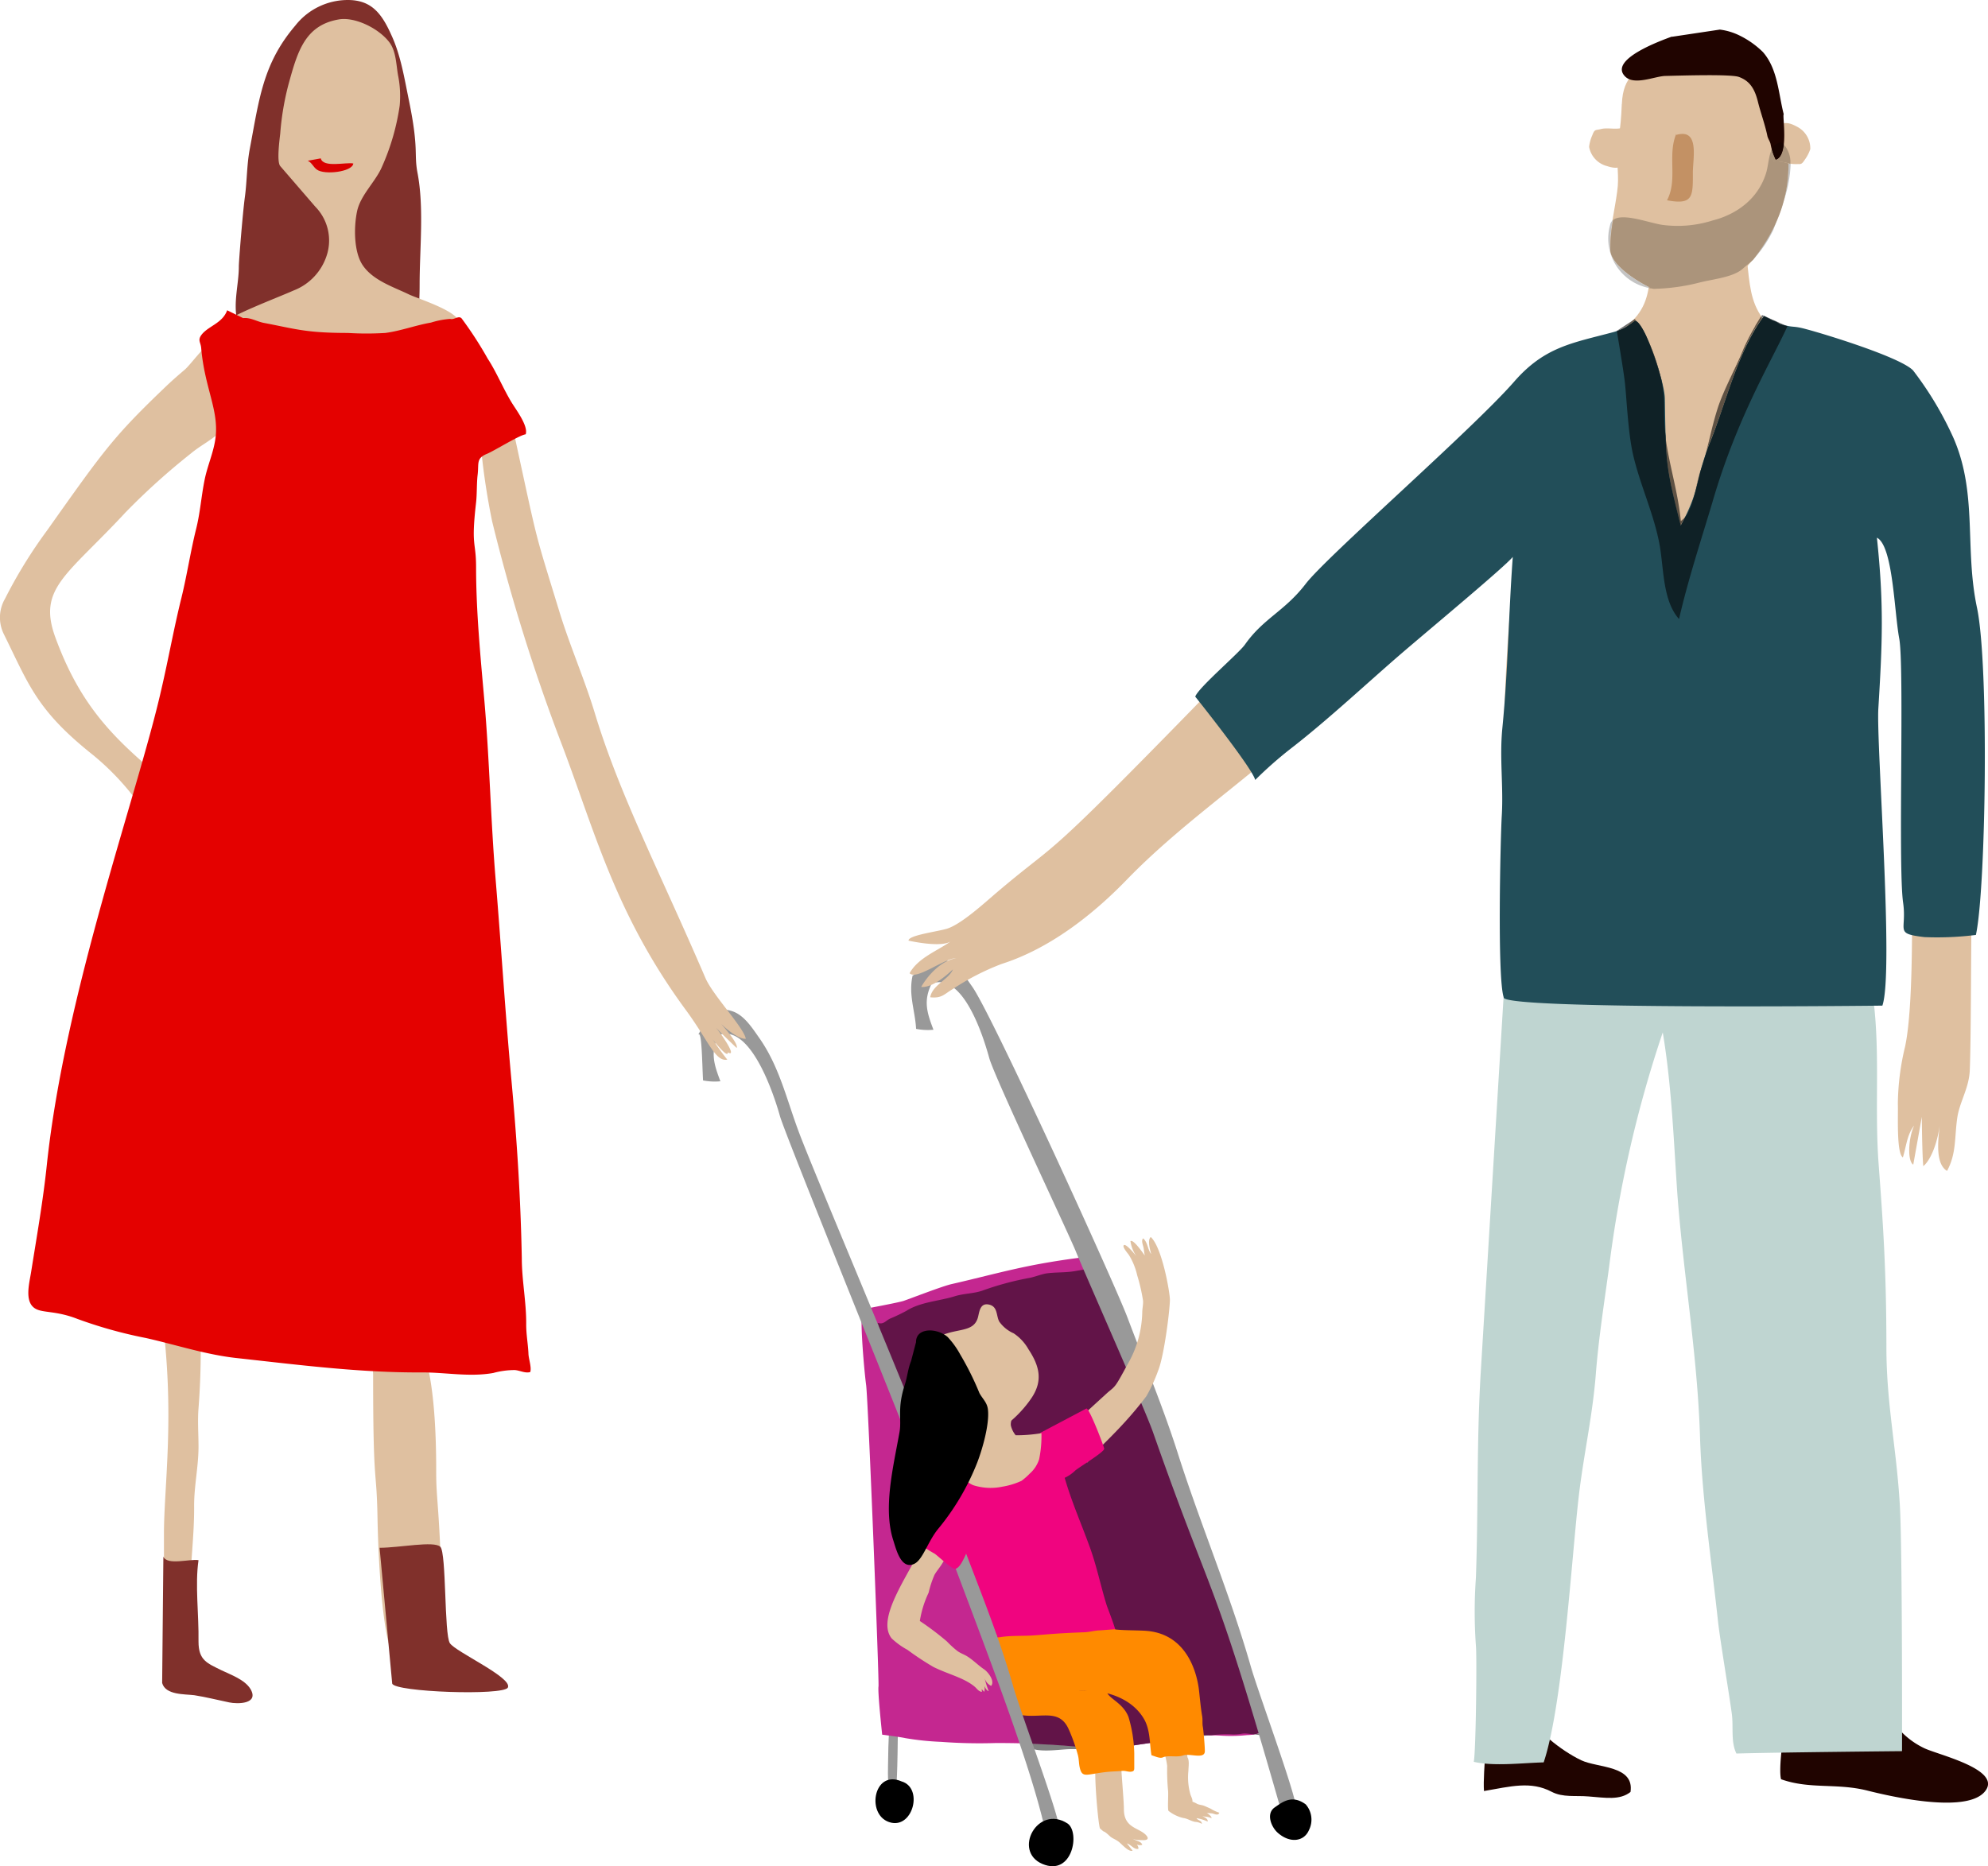 <svg xmlns="http://www.w3.org/2000/svg" viewBox="0 0 276.1 259.23"><title>co-parenting</title><g id="Ebene_2" data-name="Ebene 2"><g id="Ebene_1-2" data-name="Ebene 1"><path d="M123.51,240.06c-.13,1.81-.16,3.46-.18,5.26,0,.81-.16,4.3.83,2.75,0,.09.23.17.28.26.22-.9.26-8.4.26-8.4" fill="#999"/><path d="M175.12,240.64a5.27,5.27,0,0,1-1.9.38,22.34,22.34,0,0,1-3.84.06c-4.24-.18-4.15.16-8,.78-1.47.23-3,.41-4.43.67s-2.84,0-4.27.16c-2.57.26-4.76-.57-14.34-.57a71.54,71.54,0,0,1-7.61-.16,39.31,39.31,0,0,1-5-.52c-.62-.15-3.21-.48-3.21-.48s-.64-5.92-.51-6.7c.11-.62-1.43-39.76-1.72-41.88s-1.06-11-.33-10.54c0,0,4.85-.9,5.55-1.14,1.31-.46,5.27-2,6.61-2.32,3.57-.81,6.9-1.72,10.48-2.46,4.24-.88,8.27-1.32,8.27-1.32,2.15,0,10.61,24.47,11.51,26.39a28.7,28.7,0,0,1,1.6,5.35c1.11,4.62,3.83,8,6.37,15.69.66,2,1.19,4.06,1.84,6.08.35,1.06.79,2.06,1.07,3.15A54.75,54.75,0,0,0,175,236.5a7,7,0,0,1,.42.92l-.27,3.22" fill="#c42790"/><path d="M123.8,253.19c-3.6-.77-2.58-7.48,1.41-5.74,3,.87,1.65,6.39-1.41,5.74"/><path d="M167.47,241a33.39,33.39,0,0,0-6.06.84c-1.47.23-3,.41-4.43.67s-2.84,0-4.27.16c-2.22.22-2.41-.24-10.29-.5.72,1.57,4.75.8,6.21.8,6.49,0,4.87.08,9.4-.61,3.39-.51,6.81-1,10.22-1.34l-.78,0m7.75-1.62-.1,1.24a2.75,2.75,0,0,1-1,.29c.32,0,1.25.2,1.46-.05s-.19-1.11-.33-1.48m-6.82-22.72c.37.88.3.73.28.66a3.34,3.34,0,0,0-.28-.66M163.19,203c.84,2.77.73,3.82,2.19,7.21-.39-1.34-.82-2.65-1.22-4-.32-1.07-.64-2.15-1-3.22m-4.55-12.08c1.88,4.95,3.44,9.3,3.8,10.06a15.36,15.36,0,0,1,.68,1.79,57.66,57.66,0,0,0-2.59-7.05c-.62-1.35-1.09-2.79-1.62-4.17q-.12-.31-.27-.63m-6.47-15c.26.42.54.93.84,1.52a4.44,4.44,0,0,0-.36-1c-.22-.4-.35-.53-.48-.55" fill="gray"/><path d="M152.15,175.92c-.19,0-.38.23-.88.31l-2,.34c-1.34.23-2.57.13-3.89.31-.71.1-1.57.46-2.34.62a40.8,40.8,0,0,0-6.69,1.81c-1.25.4-2.52.36-3.78.76-2.13.66-4.73.78-6.66,2a24.24,24.24,0,0,1-2.3,1.1c-.6.28-.87.82-1.63.61h-.33l.28.06c.74,4-1.32-1.29,3.43,12.69a152.16,152.16,0,0,0,7.14,17c4.71,9.74,3.85,10.25,5.34,13.77a103.09,103.09,0,0,1,4.22,11.9c.22.83,0,2.18.35,3,7.74.26,8,.73,10.29.5,1.43-.14,2.85.1,4.27-.16s3-.44,4.43-.67c2.72-.44,3.8-.91,6.84-.82a15.24,15.24,0,0,1,3-.12c1.6,0,.95-.3,2.82,0a2.75,2.75,0,0,0,1-.29l.1-1.24c-.33-.94-1.09-2.58-1.69-4.29-.71-2-1.06-4.28-1.65-6.37-1.06-3.78-2.13-7.56-3.18-11.34l-.3-.72a18.16,18.16,0,0,1-1.59-2.62c-.42-1.38-.65-1.16-1.43-3.84a24,24,0,0,1-1.34-3.88c-.32-1.33-.53-2.29-.92-3.56a15.36,15.36,0,0,0-.68-1.79c-.36-.76-1.92-5.11-3.8-10.06-.49-1.05-1.12-2-1.57-3.09-1-2.49-1.26-4.64-2.69-6.89a11.12,11.12,0,0,1-1.37-3.51c-.3-.59-.58-1.1-.84-1.52h0" fill="#621448"/><path d="M146,199.59c1.09,1.52,1.42,4.3,2,6.14.93,3.11,2.2,6,3.29,9,1,2.69,1.55,5.47,2.39,8.19.21.66,2,5,1.52,5.52s-4.19,0-4.86,0c-3,.18-6,.91-9,1.26-1.07.13-2.16,0-3.23.15-.8.14,1.55.35.71.27-1.37-.12-1.21-2.07-1.64-3.3-1-2.93-2.79-7-3.62-9.87-.7-2.43-2.14-4.2-2.16-6.87,0-1.18-1.51-.86-1.17-2,.17-.58.51-1.09.68-1.62s.05-1.15.55-1.76c1.77-2.11,4.94-1.81,7.32-2.19a5.82,5.82,0,0,0,1-.35" fill="#f0047f"/><path d="M131.17,133.32c1.72.5,2.86,2.32,3.88,3.77,2.8,4,19.82,41.35,21.53,45.91,2.39,6.34,5,12.57,7.07,19.1,3.14,9.82,7.24,19.5,10.06,29.37,1.09,3.78,6,17,6.33,19.69-1.21.52-.76.53-2.15.22-9.61-33.62-9.11-27.8-17.76-52.44-1.16-3.31-9.35-21.76-10.69-25.05-1.08-2.67-11.33-24.29-12.05-26.92s-3.55-12-8-10.34c-1.2,2.44-.62,4.09.25,6.41a8.47,8.47,0,0,1-2.41-.12c-.13-2.52-1.1-4.8-.47-7.46.36.28,1.5-3,4.43-2.14" fill="#999"/><path d="M181.79,254.22c-.69,1.62-2.68,1.86-4.36.34-.85-.76-1.65-2.63-.39-3.5,1.07-.74,2.39-1.82,4.3-.42a3.22,3.22,0,0,1,.45,3.58"/><path d="M155.7,244.84c0,1.13.4,5.36.39,6.47,0,2.68,2.13,2.54,3.1,3.63.48.54.05.71-.54.67-.35,0-1.21,0-1.43-.28.32.36,1.27.37,1.42.93a1.13,1.13,0,0,1-1.29-.5c.31.12.83.69.75,1.05-.57.17-1.08-.63-1.59-.74.27.32.53.68.79,1-.55.25-1.58-1-2-1.29s-.71-.38-1-.59-.69-.7-1.08-.81l-.43-.38c-.24-.06-1-8.75-.52-9" fill="#dfc0a0"/><path d="M164.92,244.11c.3.45.13,1.37.13,1.87a8.61,8.61,0,0,0,.27,3.24c.09.35.33.66.29,1.05a3.19,3.19,0,0,1,.65.3c.28.14.65.15.94.26s.63.28.94.41a5.22,5.22,0,0,0,1.2.56c-.13.45-.65.18-.93.11s-1.15,0-1.43-.42c.3.06,1.4.78,1.27,1.08-.48-.31-1.42-.13-1.81-.54.36.24,1.39.45,1.28,1a5.82,5.82,0,0,0-1.54-.47c.18.34.73.3.74.79a2.07,2.07,0,0,0-.95-.28c-.56-.1-1.05-.46-1.61-.53a5.17,5.17,0,0,1-2.08-1c-.14-.3,0-2.17-.05-2.74a30.13,30.13,0,0,1-.13-3.52,11.21,11.21,0,0,0-.69-2.65c1.05,0,2.25-.42,3.29-.33" fill="#dfc0a0"/><path d="M153.85,193.42c1.1-.92,1-.67,2.73-3.87a15,15,0,0,0,2.06-7.24c0-.54.15-1.11.11-1.64a25.45,25.45,0,0,0-.81-3.51,9.28,9.28,0,0,0-1.17-2.86c-.14-.2-1-1.16-.66-1.35s1.74,1.55,1.93,1.83A4.85,4.85,0,0,1,157,172.4c.42-.28,1.67,1.58,2,2-.1-.36-.11-.72-.18-1.08s-.36-1-.06-1.3c.67.57.6,1.52,1.12,2.17-.14-.57-.56-1.92-.06-2.36,1.59,1.45,2.66,7.74,2.66,8.71,0,1.33-.78,7.76-1.64,9.87a22,22,0,0,1-1.62,3.52c-4,5.33-8.14,8.35-8.14,9.23-.93-.65-2.8-3.14-3.73-3.8" fill="#dfc0a0"/><path d="M154.75,226.32c1.1.18,3.59.12,4.69.24,6.25.65,7,7.5,7.09,8.33.13,1.16.23,2.34.43,3.5.09.49,0,1,.09,1.46s.31,3,.28,3.46c-.08,1.09-2.1.21-3,.53s-2.05-.07-2.82.27c-.44.2-1.12-.17-1.59-.29-.28-1.68-.15-3.54-1.06-5.08-1.89-3.2-6.19-4.29-9.91-3.8-.62.08-1.19,0-1.8,0-.41,0,6.89-.22,6.5-.12.15,1.11,2.27,1.6,3.08,3.68a18.87,18.87,0,0,1,.8,5.05v1.74c0,.56.06.79-.56.82-.37,0-.69-.15-1.09-.12-.69.07-1.39.07-2.08.14-2.9.3-3.48.94-3.84-.59-.14-.61-.1-1.18-.27-1.79a24.39,24.39,0,0,0-1.3-3.62c-1.44-3.09-4.31-1.12-7.37-2.09-1.71-.55-.09-4-1.31-5.51-.69-.82-1.41-.74-1.76-1.73a11.33,11.33,0,0,1,0-3.29c.59,0-.57-.19,0-.33,1.25-.29-.28.43,1,.23,1.51-.24,3.06-.13,4.59-.24,2.06-.14,2.63-.26,6.89-.43.81,0,1.57-.26,2.38-.27" fill="#ff8a00"/><path d="M97,143.67c1.25-2.07,1.66-4.09,4.59-3.24,1.72.51,2.86,2.33,3.88,3.78,2.8,4,3.79,8.57,5.51,13.13,2.38,6.35,17.3,41.3,19.4,47.84,3.14,9.83,7.53,19.22,10.35,29.11,1.09,3.78,6.09,17.06,6.42,19.72-1.22.52-.63.5-2,.19-2.78-12.31-11.87-34-18.24-52.2-1.16-3.31-17.88-44.4-18.6-47s-4-12.89-8.51-11.22c-1.2,2.45-.62,4.09.25,6.42a8.47,8.47,0,0,1-2.41-.12c-.13-2.52-.17-6.83-.63-6.38" fill="#999"/><path d="M22.46,182.55c1.88,13.95.31,23.77.31,30.54,0,2.57,0,5.14,0,7.71a41.63,41.63,0,0,0,0,6.22c2.71.29,3.59-2.53,3.59-4.82,0-4.38.64-8.74.6-13.08,0-2.74.61-5.42.61-8.18,0-1.75-.14-3.58,0-5.32.21-2.73.31-5.42.31-8.2" fill="#dfc0a0"/><path d="M52.12,188.07c-.64.34-.3,2.16-.3,2.9,0,16.28.48,12.48.61,19.91.08,4.35.47,13.22,1.56,17.43a8,8,0,0,0,2.72-.21c1.14-.15,2.49.22,3.59-.06,1.29-.32,1.24-1.2,1.21-2.6-.47-17.47-.95-16.54-.93-21.33,0-4.35-.21-14-2.41-17.67" fill="#dfc0a0"/><path d="M56.77,54.91c-.19-1.79.69-3.91.84-5.71.27-3.21.68-6.45.67-9.67,0-5,.63-10.64-.29-15.49-.53-2.76.22-3.22-1.21-10.16-.62-3-1.12-6.2-2.42-9C53,1.83,51.56,0,48.3,0A9.28,9.28,0,0,0,41,3.57C36.5,8.86,36,13.76,34.68,20.74c-.41,2.2-.37,4.41-.67,6.62s-.85,9-.84,9.68c0,2.39-.79,5-.24,7.4.4,1.75,1.91,3.45,3,4.87,2.15,2.73,6.22,3,9.3,3" fill="#80302b"/><path d="M38.92,23.07c-.52-.62-.08-3.77,0-4.53a38.22,38.22,0,0,1,1.15-6.83c1.22-4.41,2.22-8.17,6.92-9,2.26-.43,5.63,1.23,7.09,3.17.94,1.25.94,3.1,1.2,4.57a14.5,14.5,0,0,1,.23,4.22,31.92,31.92,0,0,1-2.44,8.45c-.88,2.1-3,3.95-3.48,6.24s-.42,5.61.73,7.4c1.41,2.18,4.31,3.09,6.46,4.13,1.26.61,7.05,2.38,7,4-.14,3.5-12.34,1.93-14.37,1.95a45.7,45.7,0,0,1-6.52-.27c-1.17-.17-12.18.24-11.94-1.47.13-.95,7.63-3.76,9.83-4.75a7.77,7.77,0,0,0,4.6-4.88,6.71,6.71,0,0,0-1.59-6.76" fill="#dfc0a0"/><path d="M29.26,47.68c-.86.27-2.82,3-3.58,3.65S24,52.77,23.17,53.56c-7.4,7.07-8.64,8.84-16.63,20.12A66.44,66.44,0,0,0,.7,83.16,5.21,5.21,0,0,0,.49,88C4,95.09,5.05,98.62,12.9,104.86a36.23,36.23,0,0,1,6.42,6.83c1,1.3,2.18,2.66,2.35,4.29.13,1.26,0,5.06,1.45,5.5a13.47,13.47,0,0,0-.24-5.18c-.3-1-1.1-2.37-.93-3.47,1.09,2.84.93,6.26,2.2,9a.37.37,0,0,0,.49,0c0-.67.32-1.23.38-1.89.12-1.45-1.17-5.27-1.24-7.74a14.37,14.37,0,0,0,.91,4.07,15.5,15.5,0,0,1,.92,3.23c-.06-2.75.3-5.73-.38-8.35a4.66,4.66,0,0,0-1.88-2.28c-7-5.81-12-10.27-15.68-20.38-2.46-6.79,1.62-8.53,9.76-17.31A94.94,94.94,0,0,1,26.5,63c1.2-1,2.46-1.64,3.63-2.6.74-.6,2.11-1.2,2.45-2.18.54-1.55-1-3.61-1.7-4.76a13.92,13.92,0,0,0-1.17-1.74" fill="#dfc0a0"/><path d="M70.74,56.56A29.22,29.22,0,0,1,71.56,61c3.28,15.09,2.56,12.29,6.14,24,1.46,4.75,3.48,9.34,4.92,14.09,3.42,11.3,9,22,15.33,36.71,1,2.4,5.34,6.91,5.63,8.49-1.15.12-3.54-2-4.28-3,3.62,3.9,3,4.27,3,4.27s-2.55-2.4-3.45-3.45c.8.67,3.78,4.94,2.23,4.07.07.87-1.58-1.12-2.07-1.77a31.82,31.82,0,0,0,2,2.78c-1.66.34-2.62-2.62-5.72-6.84-10-13.59-12.72-25.13-17.54-37.66a258.58,258.58,0,0,1-9.4-30.27,97.41,97.41,0,0,1-1.49-9.68c-.14-.95-.77-2.32-.57-3.24s2.32-3,3.27-2.92" fill="#dfc0a0"/><path d="M33.77,44.19c1-.12,1.91.48,2.86.66,4.34.82,5.79,1.4,11.68,1.4a43,43,0,0,0,5.2,0c2.15-.28,4.24-1.08,6.35-1.44a11.43,11.43,0,0,1,2.66-.51c.56.17,1.18-.53,1.6-.06a52.39,52.39,0,0,1,3.62,5.59c1.15,1.74,2.21,4.26,3.27,6,.59,1,2.39,3.31,2,4.5-.87.1-4.4,2.32-5.4,2.72-1.5.62-1.09,1.31-1.27,2.86-.15,1.24-.08,2.61-.22,3.89-.72,6.25,0,5.31,0,9,0,6.13.61,12.41,1.15,18.51.72,8.28.88,16.62,1.57,24.91.77,9.3,1.34,18.65,2.2,27.94.75,8.2,1.28,16.42,1.43,24.66,0,3,.64,6.09.61,9.15,0,1.41.24,2.63.31,4,0,.74.47,1.95.25,2.62-.71.2-1.42-.22-2.14-.28a11.41,11.41,0,0,0-3,.41c-3.34.59-6.63-.1-10-.08-8.55.05-17.18-1.07-25.69-2-4.28-.48-8.36-1.84-12.55-2.78a62.43,62.43,0,0,1-9.53-2.66c-2.95-1.15-4.78-.8-5.82-1.42-1.57-.92-.83-3.56-.59-5.07.78-4.93,1.66-9.89,2.18-14.86,2.52-23.91,12.61-51.55,15.89-66,1-4.29,1.76-8.6,2.82-12.86.76-3.11,1.24-6.31,2-9.4.6-2.34.74-4.67,1.22-7,.41-2,1.27-3.83,1.51-5.83.46-3.83-1.53-6.91-2-12.44-.08-.85-.59-1.1.2-2,1-1.09,2.79-1.5,3.41-3.22" fill="#e40100"/><path d="M52.72,215c2.73,0,7.59-1,8.44-.13s.52,12.16,1.32,13.38,8.77,4.8,8.05,6.17c-.59,1.15-15.74.63-16.06-.56" fill="#80302b"/><path d="M22.69,216.22c.5,1.28,3.75.28,4.88.5-.5,3.44.06,7.57,0,11.31,0,2.63,1.22,3,3.22,4,1.25.6,3.2,1.28,4,2.59,1.23,2.11-1.82,2.1-2.95,1.86-1.65-.34-3.19-.74-4.85-1-1.34-.17-4,0-4.47-1.7" fill="#80302b"/><path d="M44.55,22c.33,1.35,3.5.5,4.52.71-.11,1.16-4,1.63-5.06.85-.49-.34-.72-1-1.27-1.23" fill="#d90000"/><path d="M212.05,237.88c1.06,2.35,4.78,5.32,7.57,6.64,2.29,1.08,7.39.69,6.83,4.4-1.49,1.18-3.47.8-5.84.62-1.79-.15-3.55.17-5.12-.65-2.89-1.52-5.68-.74-9.39-.1-.2-2.79.72-9.16.29-11.88" fill="#200400"/><path d="M260.91,232.81a11.11,11.11,0,0,0,6.28,10c1.85.93,11.14,3,8.42,6.11s-13.66.46-16.25-.19c-4.26-1.08-8-.15-12-1.58-.63-2.3,1.55-15.33,3.45-17" fill="#200400"/><path d="M229.41,30.61c-.48,9,1,12.72-6.43,16.52,6.63,8.6,19.71,12.06,27,1.54-8.35-5.45-6.38-7.85-8-17.51l-12.56-.55" fill="#dfc0a0"/><path d="M245.37,45.19C259,49.4,264.78,49.86,261.5,65.9c-3.5,17.11,1.42,40.38-5.41,56s-43,18.61-46,4.63c-2.73-12.55-1.64-66.26,8.63-77.1a7.5,7.5,0,0,0,1.08-2c.85-.06,1.7.13,2.56.08l23-2.32" fill="#dfc0a0"/><path d="M188,75.4c-46.73,48.38-38.2,38.95-49.47,48.49-1.7,1.44-5.07,4.57-7.1,5.14-1.5.42-5.29.9-5.25,1.63,0,0,4.77,1.1,6,0-1.78,1.35-4.65,2.32-5.85,4.53.93,1,4.69-2,6.45-2.1-3,.59-4.84,4-4.84,4,.65.07,2-.17,4.4-2.43-.56,1.41-2.85,2.14-3.15,3.87,1.63.17,1.89-.41,3.21-1.19a34.3,34.3,0,0,1,6.71-3.44c6.59-2.1,12.56-6.73,17.34-11.66,7.17-7.41,15.79-13.28,23.44-20.14,2.52-2.26,15-12.26,17.41-14.75,1.53-1.61,18.46-21,20.61-20.72-1-2.84-6.44-5.8-8.29-8.22,0,0-17.93,13.19-21.63,17" fill="#dfc0a0"/><path d="M260.75,60.88c2.09-.21,4.59,4.29,5.48,5.79a50.81,50.81,0,0,1,6,14c2.58,10.89,2.65,22.6,1.87,35-.45,7.26-.26,25.88-.53,33-.1,2.45-1.38,4.34-1.72,6.49-.42,2.69-.1,5.06-1.44,7.49-2-1.22-1-5.74-.83-8-.32,4.53-1.74,6.81-2.47,7.33-.17-1.89-.2-6.84-.2-6.84l-1.19,6.64c-.83-.5-.7-3.63.12-5.43-1,1.29-1.1,2.94-1.56,4.42-.92-.54-.64-5.95-.7-7.46a35.07,35.07,0,0,1,1-7.91c1.39-6.44.91-23.57.82-30.52-.11-8.17,1-15.87-.26-23.79-.5-3.26.77-10.4-1.1-13.12a62.19,62.19,0,0,1-3.26-7.2c-2.63-7-1.9-2-.05-9.87" fill="#dfc0a0"/><path d="M209.65,124.89l-4,65.75c-.58,9.55-.33,19-.67,28.51a66.39,66.39,0,0,0,0,9.46c.15,1.44,0,14.77-.3,16.12,2.79.66,6.79.15,9.71.08,2.7-8,3.91-28.94,4.91-37.26.69-5.72,1.88-10.91,2.33-16.65.39-5,1.18-10,1.86-15a166.55,166.55,0,0,1,7.44-32.49c1.21,7.26,1.51,14.74,2,22.07.83,11.38,2.81,22.63,3.17,34,.26,8.48,1.59,17.29,2.5,25.72.3,2.72,1.58,10.25,1.93,12.94.23,1.81-.17,3.82.63,5.44,6.57-.18,23-.33,23-.33s.06-27.85-.3-34.11c-.46-8-1.87-14.08-1.87-22,0-10.87-.5-17.66-1.08-25.43-.67-9.05.52-17.62-1.33-26.52-.78-3.76-.51-7.54-1.3-11.2-.67-3.1-.06-6.91-1-9.95" fill="#bfd5d1"/><path d="M245,43.9c-3.63,4.84-5.26,12-7.43,17.39-2.33,5.76-1.15,6-4.14,11.73-2.13-8.36-2.06-8.89-2.21-17.59,0-2.18-2.19-8.45-3.34-10.09s-.6-.07-3.91.82c-5.6,1.5-9.46,2-13.7,6.88-5.78,6.61-26,24.24-28.93,28.06s-5.85,4.76-8.44,8.44c-.89,1.25-6.49,6-6.9,7.23,0,0,7.89,9.86,8.33,11.57a55.87,55.87,0,0,1,4.88-4.31c5.19-4,10.86-9.34,15.72-13.51,4.61-3.94,14-11.75,15.17-13.16-.63,8.62-.61,15.21-1.45,23.8-.41,4.19.17,8-.08,12.18-.17,2.76-.65,22.49.27,25.19-.6,1.78,52.59,1.16,52.59,1.16,1.63-4.65-.86-36.35-.56-41.27.56-9.13.79-14.45-.2-23.73,2.24,1.12,2.4,10.25,3.1,14,.74,4-.18,31.7.54,36.69.56,3.95-1.29,4.28,2.94,4.79a42.72,42.72,0,0,0,7.17-.3c1.39-6.32,1.84-37.46.15-45.46-1.75-8.26.11-15.81-3.26-23.56a47.1,47.1,0,0,0-5.62-9.4c-1.78-1.83-12.11-5-14.78-5.71-2.13-.59-1.73-.12-3.74-.78a3.51,3.51,0,0,0-1-.49L245,43.9" fill="#224e59"/><path d="M226.81,44.48,224.49,46a4.79,4.79,0,0,0,2.32-1.51m17.93-.74-.12.18.16.23.19-.25,1.18.59a3.51,3.51,0,0,1,1,.49c.45.15.78.24,1,.3l-3.44-1.54" fill="#6d6d6d"/><path d="M227.08,44.3l-.27.18a10.75,10.75,0,0,1-1.1,1c1.35-.78,1.21-1.43,2.14-.12a9.32,9.32,0,0,1,.81,1.53h0a10.65,10.65,0,0,0-1.62-2.57m17.54-.38c-.16.27-.49.79-.87,1.43l.24,0c.89-1.43.87-1.06.63-1.41" fill="#5f5244"/><path d="M236.18,65.29c-.23.66-.46,1.78-.75,2.95.29-1,.46-1.86.75-2.95m-4.89-4.76c.15,4.31.5,6.15,2.11,12.49.22-.42.41-.81.59-1.17a2.44,2.44,0,0,1-.55.52c-.42-4.23-1.66-7.87-2.15-11.84M228.7,46.87h0a42,42,0,0,1,2,5.84,26.41,26.41,0,0,0-2-5.84M244,45.33l-.24,0a27.81,27.81,0,0,0-1.61,3.12c-1,2.51-2.75,5.65-3.59,8.25-.75,2.35-1.07,4.13-1.64,6.21.18-.5.38-1,.63-1.64,2-4.86,3.49-11.21,6.45-16" fill="#5f5244"/><path d="M245,43.9c-3.63,4.84-5.26,12-7.43,17.39-.25.6-.45,1.14-.63,1.64-.34,1.24-.76,2.46-.73,2.36-.6,2.25-1.14,5.22-2.19,6.56-.18.36-.37.75-.59,1.17-1.61-6.34-2-8.18-2.11-12.49-.46-3.78.15-4.28-.59-7.82a42,42,0,0,0-2-5.84c-.21-.48-1.07-2.28-1.6-2.28-.37,0-.81.81-2.57,1.4h0c.05.43.95,5.57,1.13,7.33.24,2.4.42,6.37,1,9.29.92,4.46,3.07,8.79,3.84,13.3.55,3.29.43,7.58,2.66,10.08,1.26-5.48,3-10.75,4.62-16.17C241.23,58,246,50.25,248.25,45.31c-.66-.18-1-.28-1.11-.33a3.51,3.51,0,0,0-1-.49L245,43.9" fill="#0f2126"/><path d="M225.24,14.46c-.16,4.14-.55,4.61-.64,6.27-.1,2,.31,3.81,0,5.87-.34,2.65-1.08,5.35-1,8s6.26,6.16,9.45,6.77c6.21,1.19,10.8-5.24,13.14-9.62,2.95-5.5,2.58-12,.63-17.1-2.51-6.49-4.29-6.9-7.17-7.86C236.4,5.75,231.54,5.61,229,8.38c-1.46,1.59-3.59,1.94-3.75,6.08" fill="#dfc0a0"/><path d="M246.17,17.57c1.52-.53,2-.73,3.35,0a3.39,3.39,0,0,1,1.9,3.14,5.28,5.28,0,0,1-.76,1.47c-.41.64-.54.62-.95.61a5.11,5.11,0,0,1-1.82-.23,4.08,4.08,0,0,0-1.72-.19,10.16,10.16,0,0,1,0-4.84" fill="#dfc0a0"/><path d="M232.2,5.08c-1.61.59-8.82,3.21-6.5,5.54,1.27,1.28,4.05,0,5.53-.07,2.17-.05,9.11-.27,10.25.13,1.58.56,2.24,1.73,2.67,3.47.34,1.39,1,3.21,1.31,4.74.09.41.38.76.45,1.16a8.45,8.45,0,0,0,.71,2.14c1.91-.56.88-6.18,1.11-6.32-.74-2.88-.82-6.28-2.89-8.64a12.38,12.38,0,0,0-3.27-2.31,8.62,8.62,0,0,0-2.71-.81l-6.66,1" fill="#200400"/><path d="M150.89,195.65c.43,0,2.46,5.34,2.47,5.59,0,.49-3.65,2.65-4.07,3.07a5.13,5.13,0,0,1-2.48,1.32c-.12.38-.82.57-1.15.7-1-2-2.12-2.86-2.63-4.23-.11-.32-.52-.64-.52-.94,0-.46.67-.52,1-.64.76-.29.44-1.18,1.15-1.58" fill="#f0047f"/><path d="M133.3,198.11a5.27,5.27,0,0,1,.5,1.64,4.07,4.07,0,0,1-.37,2c-.52,1.25-1.8,1.58-2.09,2.42.55,0,1.13.52,1.66.73.88.36,1.39,1.15,2.27,1.44a7.93,7.93,0,0,0,3.95.17,10.22,10.22,0,0,0,2.65-.81,8.94,8.94,0,0,0,1.14-1,4.49,4.49,0,0,0,1.31-2,16.1,16.1,0,0,0,.32-3.62,21.44,21.44,0,0,1-3.58.29,3.38,3.38,0,0,1-.65-1.28c-.15-.56.36-1.71.45-2.3" fill="#dfc0a0"/><path d="M130.49,211.09c-.11.33-.56.56-.78.8a9.84,9.84,0,0,0-1.56,2.65c-1.93,4.23-6.54,10.27-4.31,13.05a10.36,10.36,0,0,0,2.2,1.59,39.05,39.05,0,0,0,3.59,2.37c2,1,4.18,1.48,5.67,2.69.37.29.56.7,1.06.78a2.09,2.09,0,0,0-.93-1.82,5.41,5.41,0,0,0,1.28,1.81,2.18,2.18,0,0,0-.49-1.85c.36.46.53,1.58,1.1,1.76a12.22,12.22,0,0,1-.57-1.8,1.69,1.69,0,0,0,.91,1.06c.56-.72-.52-2-1-2.31-.75-.5-1.47-1.24-2.27-1.75-.48-.32-1-.45-1.47-.82A13.75,13.75,0,0,1,131.5,228a39.59,39.59,0,0,0-3.75-2.83,14.3,14.3,0,0,1,1.22-3.93,14,14,0,0,1,.82-2.49c.31-.54.76-1.05,1.07-1.57,1-1.63,2.39-2.76,3.2-4.46" fill="#dfc0a0"/><path d="M127.62,188.5c-.8.68-.2,2.53.06,3.34A11.13,11.13,0,0,0,130,196.3c1.63,1.66,4.08,3.33,6.5,3.06,2.63-.3,5.47-3.19,6.84-5.29,1.52-2.35,1-4.37-.5-6.64a6.47,6.47,0,0,0-2.06-2.22,4.83,4.83,0,0,1-2-1.63c-.43-.8-.2-2-1.3-2.33-1.33-.38-1.45.88-1.64,1.67-.81,3.24-5.36.27-8.57,5.91" fill="#dfc0a0"/><path d="M139.41,207.31c-1.07.05-4.61-.18-5.67,0-1.82.23-5.81,2.56-7.73,5.73a18.51,18.51,0,0,0,3.8,2.78c.4.27,2.25,2,2.74,2.1.65.07,1.22-1.23,1.48-1.77.65-1.32.45-2.54,1.23-3.79a11.77,11.77,0,0,0,1.19-3.62" fill="#f0047f"/><path d="M126.53,189.07c-.45,1.12-.5,2.15-.88,3.31-1.06,3.29-.41,4.74-.72,6.53-.84,4.76-2.33,10.57-.86,15.08.39,1.21,1.05,4,2.81,3.28,1.25-.48,1.9-3,3.36-4.83a34,34,0,0,0,5.49-9.3c.73-1.9,1.7-5.32,1.48-7.32-.11-1-.69-1.43-1.18-2.3a40.19,40.19,0,0,0-2.67-5.37,11.63,11.63,0,0,0-1.74-2.42c-1.42-1.28-4.41-1.38-4.4.71"/><path d="M224,30.58a1.12,1.12,0,0,0-.38.66A7,7,0,0,0,229,40a.5.5,0,0,0,0-.12c-2.72-1.39-5.36-3.45-5.39-5.25a23.24,23.24,0,0,1,.38-4.06m22.85-.11a28.82,28.82,0,0,1-3.37,5.6,15.91,15.91,0,0,0,2.83-4.17c.15-.4.34-.89.54-1.43m1.52-7.76a20,20,0,0,1-.67,5.31,17.57,17.57,0,0,0,1-5.25,1.59,1.59,0,0,1-.3-.06" fill="#c4c4c4"/><path d="M229,39.89a.5.5,0,0,1,0,.12c.62.14.44.1,0-.12" fill="#ab947b"/><path d="M245.94,21.07c-.32.89-.39,2.09-.65,2.94-1.47,4.76-5.85,6.22-7.39,6.6a16.08,16.08,0,0,1-7,.63c-1.79-.24-5.6-1.76-6.88-.66a23.24,23.24,0,0,0-.38,4.06c0,1.8,2.67,3.86,5.39,5.25a1.27,1.27,0,0,0,.84.23,28,28,0,0,0,6.27-.9c1.86-.46,4.59-.71,5.91-1.9.56-.5,1-.82,1.45-1.25,3.11-4,4.92-8.21,4.89-13.36a5.67,5.67,0,0,0-2.18-.3,10.43,10.43,0,0,1-.23-1.34" fill="#ab947b"/><path d="M247.74,20.08c-.12,1-.43,1.91-1.12,2.11a7,7,0,0,1-.55-1.45,2.52,2.52,0,0,0-.13.33,10.43,10.43,0,0,0,.23,1.34,7.38,7.38,0,0,1,2.48.36,3.66,3.66,0,0,0-.91-2.69" fill="#ab947b"/><path d="M247.27,19.73c-.36.25-.81.2-1.2,1a7,7,0,0,0,.55,1.45c.69-.2,1-1.08,1.12-2.11a2.06,2.06,0,0,0-.47-.35" fill="#190300"/><path d="M233.67,18.6a3.39,3.39,0,0,0-.87.14V18.6c-1.25,3,.24,6.37-1.28,9.22,3.64.69,3.6-.54,3.59-3.85,0-1.78.78-5.37-1.44-5.37" fill="#c39164"/><path d="M226.49,22.42c-1.37.83-1.82,1.13-3.27.66a3.39,3.39,0,0,1-2.52-2.68,5.32,5.32,0,0,1,.44-1.6c.33-.9.45-.68,1.19-.87,1-.26,2.17.16,3.16-.24a10.17,10.17,0,0,1,1,4.73" fill="#dfc0a0"/><path d="M148.27,253.3c1.76,1.22.69,7.38-3.49,5.62s-.68-8.32,3.49-5.62"/></g></g></svg>